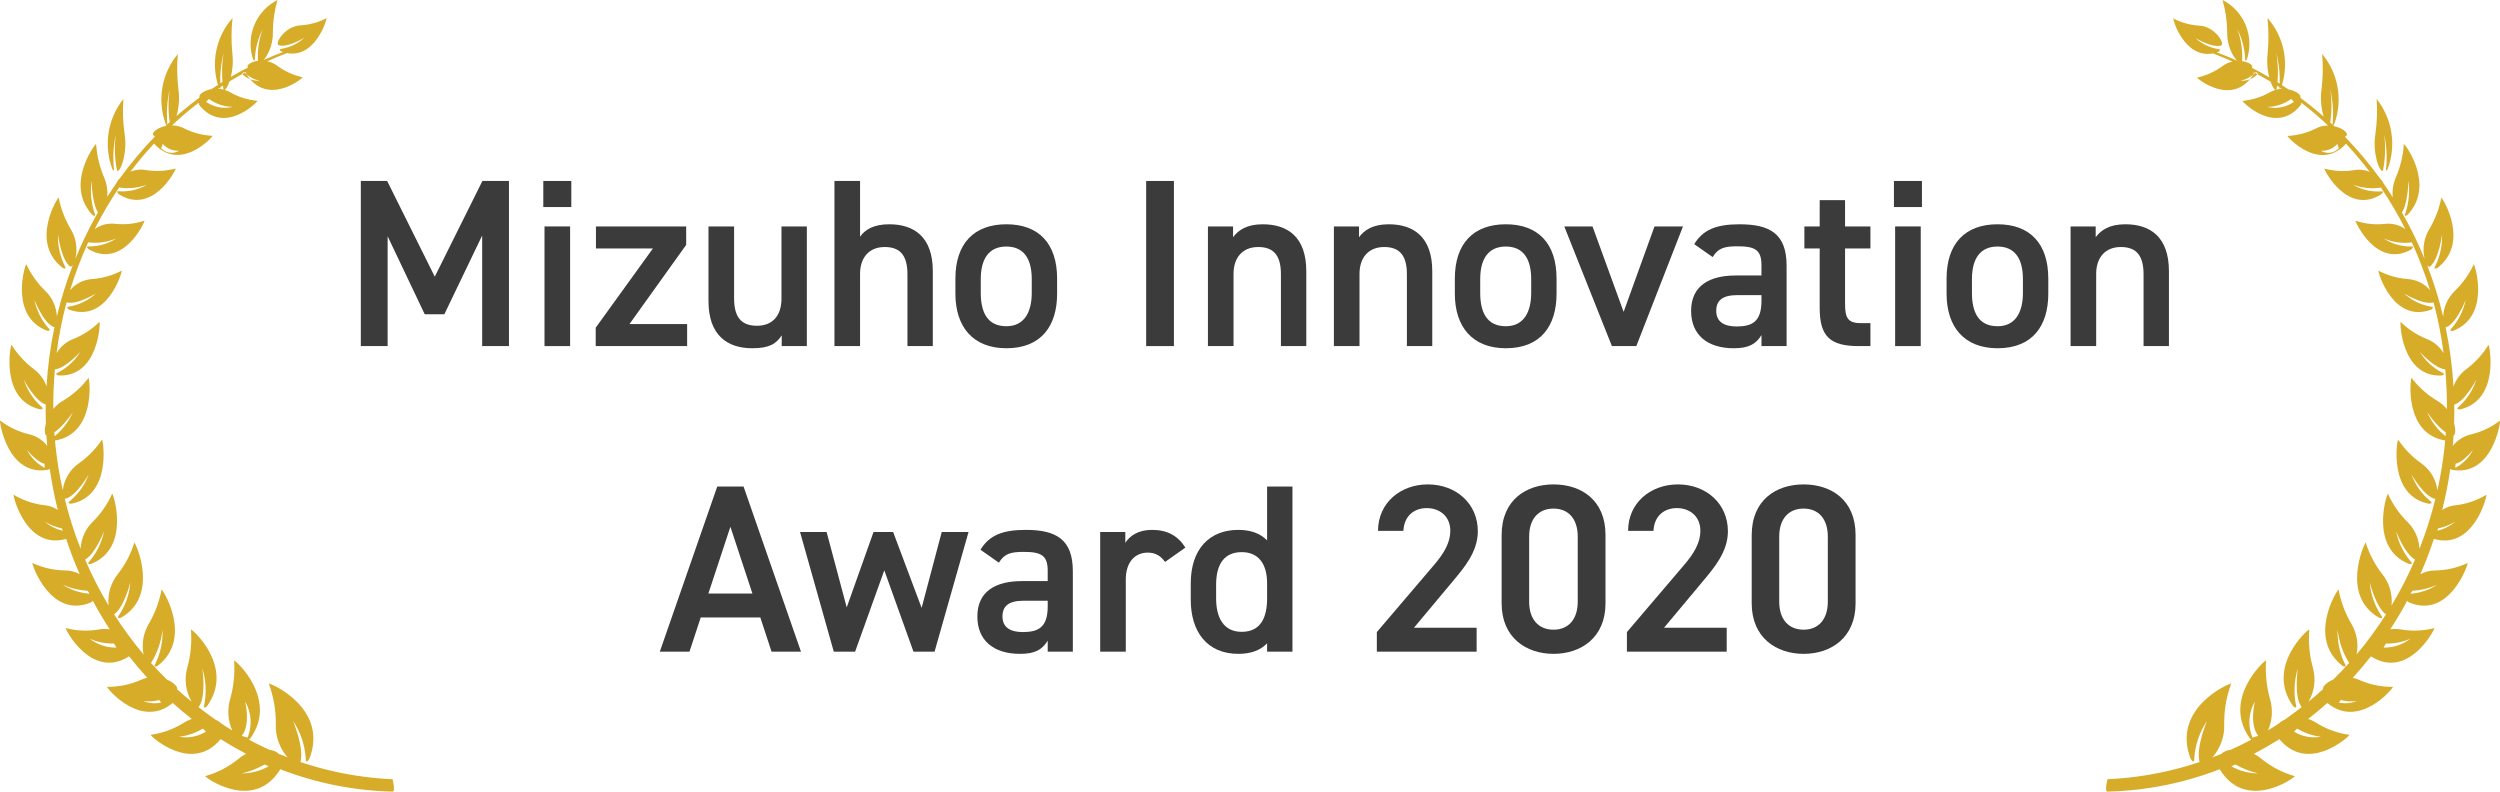 <?xml version="1.0" encoding="UTF-8"?>
<svg xmlns="http://www.w3.org/2000/svg" width="679" height="215" viewBox="0 0 679 215" fill="none">
  <path d="M572.259 215C582.736 214.774 593.095 212.719 602.869 208.926C609.98 220.582 623.09 211.331 623.284 210.807C619.982 209.878 616.904 208.283 614.236 206.121C613.607 205.574 612.912 205.109 612.168 204.737C614.522 203.501 616.814 202.177 619.082 200.758C626.882 210.161 637.951 200.112 638.095 199.589C634.925 199.146 631.881 198.045 629.16 196.356C628.458 195.898 627.7 195.535 626.904 195.276C628.673 193.889 630.416 192.438 632.105 190.929C640.679 198.082 649.865 187.079 649.948 186.549C646.838 186.587 643.755 185.967 640.9 184.729C640.302 184.436 639.671 184.219 639.019 184.083C640.736 182.202 642.367 180.259 643.942 178.265C654.041 184.709 661.206 171.111 661.177 170.587C658.258 171.344 655.214 171.481 652.239 170.988C651.237 170.783 650.206 170.762 649.197 170.926C650.827 168.428 652.38 165.838 653.789 163.168C653.927 163.333 654.086 163.48 654.26 163.606C665.215 168.231 670.332 153.402 670.22 152.907C667.479 154.187 664.502 154.88 661.479 154.942C660.04 154.917 658.62 155.268 657.358 155.961C658.74 152.848 659.958 149.638 661.037 146.371C671.796 149.455 675.477 134.87 675.312 134.376C672.786 135.899 669.967 136.866 667.04 137.214C665.706 137.321 664.421 137.766 663.306 138.507C664.232 134.839 664.962 131.123 665.494 127.376C665.626 127.458 665.764 127.531 665.906 127.593C676.92 129.597 679.185 114.707 678.989 114.244C676.674 116.016 674.018 117.286 671.188 117.973C669.202 118.398 667.429 119.512 666.181 121.119C666.43 118.067 666.597 114.952 666.597 111.806C666.597 111.16 666.568 110.543 666.568 109.896C669.467 109.034 672.571 103.144 672.571 103.144C671.661 105.908 670.06 108.392 667.921 110.358C666.677 111.282 668.198 111.192 668.198 111.192C678.986 108.607 676.193 93.987 675.89 93.647C674.328 96.194 672.301 98.422 669.915 100.215C668.27 101.403 667.032 103.073 666.37 104.995C666.051 99.562 665.33 94.16 664.212 88.834C664.255 88.857 664.302 88.869 664.351 88.869C664.399 88.869 664.447 88.857 664.489 88.834C667.257 87.697 669.69 81.436 669.69 81.436C669.102 84.264 667.807 86.895 665.927 89.083C664.793 90.133 666.288 89.852 666.288 89.852C676.492 85.874 672.236 72.074 671.878 71.784C670.625 74.466 668.901 76.9 666.787 78.969C664.845 80.805 663.689 83.325 663.565 85.999C662.436 81.258 660.985 76.6 659.222 72.058C659.5 72.426 659.776 72.552 659.999 72.382C662.407 70.472 663.266 63.687 663.266 63.687C663.354 66.617 662.736 69.525 661.465 72.165C660.638 73.522 661.989 72.782 661.989 72.782C670.898 65.936 663.483 53.884 663.068 53.709C662.481 56.689 661.391 59.547 659.845 62.158C658.343 64.599 657.866 67.537 658.518 70.33C655.571 63.116 651.841 56.25 647.394 49.857C647.172 49.357 646.852 48.906 646.453 48.532C643.542 44.52 640.352 40.72 636.907 37.159L637.323 36.791C637.877 36.173 636.301 34.786 634.004 34.293C631.072 31.524 627.978 28.934 624.739 26.534C625.237 25.916 623.717 24.685 621.516 24.271C618.34 22.113 615.032 20.157 611.611 18.415C611.636 18.383 611.666 18.353 611.666 18.321C612.137 17.613 610.172 16.473 607.713 16.534C605.859 15.7 603.978 14.918 602.038 14.191C602.206 14.129 602.345 14.129 602.509 14.066C602.509 14.066 603.643 13.419 602.397 13.326C600.102 12.934 597.969 11.885 596.255 10.304C596.255 10.304 600.878 13.171 603.282 12.34C604.416 11.939 601.538 7.035 597.083 6.945C594.696 6.778 592.369 6.118 590.249 5.005C590.139 5.374 593.293 15.95 601.01 14.502C602.809 15.18 604.606 15.921 606.349 16.722C605.312 16.944 604.338 17.397 603.498 18.047C601.476 19.512 599.172 20.541 596.732 21.069C596.871 21.469 606.33 29.023 611.949 20.328C611.949 20.328 612.198 19.803 612.088 19.62C614.73 20.989 617.301 22.489 619.793 24.116C618.584 24.17 617.407 24.52 616.364 25.134C614.118 26.399 611.63 27.171 609.064 27.397C609.144 27.834 618.192 36.832 624.849 28.566C624.963 28.367 625.039 28.147 625.072 27.92C627.584 29.848 629.994 31.907 632.292 34.087C631.081 34.079 629.888 34.388 628.832 34.982C626.47 36.133 623.901 36.793 621.279 36.922C621.366 37.359 630.104 46.849 637.186 39.022C639.441 41.459 641.581 44.008 643.604 46.669C642.241 46.098 640.739 45.946 639.289 46.231C636.622 46.645 633.898 46.496 631.292 45.794C631.262 46.256 637.626 58.59 646.758 52.763C646.758 52.763 647.891 51.744 646.484 51.99C643.888 52.132 641.308 51.499 639.071 50.17C641.49 51.075 644.101 51.342 646.652 50.943C649.102 54.56 651.32 58.33 653.293 62.229C651.669 61.076 649.677 60.57 647.702 60.81C645.026 61.096 642.319 60.802 639.766 59.947C639.711 60.409 645.549 73.051 654.91 67.746C654.91 67.746 656.102 66.777 654.661 66.945C652.055 66.942 649.507 66.17 647.335 64.724C649.765 65.79 652.438 66.174 655.068 65.833C656.994 70.06 658.648 74.407 660.021 78.846C659.268 77.947 658.34 77.213 657.293 76.688C656.246 76.163 655.103 75.859 653.935 75.794C651.152 75.586 648.441 74.809 645.967 73.513C645.855 73.975 649.979 87.852 660.242 84.118C660.242 84.118 661.569 83.349 660.103 83.256C657.432 82.788 654.953 81.554 652.965 79.704C652.965 79.704 658.082 82.91 660.959 82.138C662.179 86.664 663.085 91.269 663.672 95.921C662.627 94.157 661.018 92.8 659.106 92.071C656.456 91.012 654.046 89.429 652.018 87.417C651.769 87.817 652.321 102.433 663.111 102C663.111 102 664.577 101.677 663.191 101.138C660.731 99.856 658.666 97.926 657.216 95.556C657.216 95.556 661.228 100.058 664.131 100.336C664.408 103.482 664.576 106.659 664.576 109.865C664.566 117.706 663.702 125.523 661.998 133.176C661.822 131.703 661.336 130.285 660.573 129.015C659.81 127.745 658.787 126.652 657.571 125.808C655.115 124.071 652.997 121.897 651.321 119.395C650.998 119.763 648.662 134.625 659.647 136.815C659.647 136.815 661.197 136.845 659.896 135.953C657.663 134.056 655.957 131.613 654.943 128.861C654.943 128.861 658.344 134.843 661.332 135.49H661.445C660.324 140.111 658.881 144.647 657.127 149.066C657 146.288 655.824 143.662 653.837 141.724C651.614 139.529 649.821 136.935 648.553 134.076C648.166 134.4 643.546 148.874 654.252 153.149C654.252 153.149 655.798 153.473 654.638 152.347C652.691 150.024 651.361 147.244 650.772 144.267C650.772 144.267 653.127 150.495 655.927 151.976C654.087 156.281 651.951 160.454 649.535 164.463C649.857 161.408 648.962 158.349 647.045 155.953C645.033 153.394 643.504 150.489 642.534 147.379C642.118 147.624 635.674 161.779 646.132 167.758C646.132 167.758 647.679 168.314 646.63 166.985C644.899 164.349 643.862 161.315 643.614 158.168C643.614 158.168 645.332 165.014 648.041 166.863C645.619 170.663 642.948 174.299 640.047 177.746C640.63 174.841 640.096 171.823 638.553 169.297C636.902 166.454 635.751 163.346 635.152 160.11C634.711 160.298 626.578 173.337 636.206 180.83C636.206 180.83 637.672 181.631 636.786 180.151C635.42 177.278 634.775 174.113 634.907 170.932C635.224 174.176 636.293 177.3 638.029 180.055C636.618 181.63 635.178 183.139 633.686 184.58C631.859 185.349 630.698 186.552 630.918 187.204C629.645 188.374 628.341 189.486 626.993 190.566C627.817 189.161 628.343 187.601 628.538 185.983C628.733 184.365 628.593 182.724 628.127 181.163C627.237 177.84 626.921 174.389 627.195 170.959C626.697 170.992 615.272 181.228 622.794 191.74C622.794 191.74 624.038 193.003 623.54 191.246C622.936 188.016 623.126 184.688 624.094 181.549C624.094 181.549 622.989 188.986 625.006 191.892C625.054 191.943 625.109 191.985 625.17 192.017C623.624 193.22 622.073 194.39 620.469 195.501C619.903 195.726 619.386 196.061 618.949 196.487C617.983 197.134 616.987 197.78 615.988 198.368C617.185 195.657 617.371 192.604 616.512 189.767C615.575 186.388 615.221 182.873 615.465 179.375C614.967 179.407 603.375 189.951 611.122 200.617C611.122 200.617 611.286 200.772 611.445 200.896C609.617 201.882 607.765 202.777 605.883 203.64C604.908 203.727 603.986 204.126 603.253 204.778C593.448 208.846 583.009 211.163 572.408 211.624C572.394 211.765 571.605 214.54 572.259 215ZM613.35 20.072C613.279 20.072 613.186 20.134 613.001 20.314C612.397 20.876 611.685 21.31 610.909 21.588C610.132 21.866 609.308 21.984 608.485 21.934C610.109 21.601 611.59 20.77 612.722 19.555C612.933 19.711 613.118 19.891 613.35 20.076V20.072ZM623.077 27.697C622.971 27.697 622.839 27.777 622.626 27.939C621.614 28.566 620.487 28.986 619.312 29.174C618.138 29.363 616.937 29.317 615.78 29.038C618.116 29.001 620.384 28.249 622.282 26.882C622.557 27.139 622.819 27.41 623.067 27.694L623.077 27.697ZM635.234 40.269C634.627 40.928 633.811 41.355 632.926 41.479C632.04 41.602 631.139 41.414 630.376 40.945C631.204 41 632.034 40.862 632.801 40.543C633.567 40.223 634.25 39.73 634.795 39.103C634.924 39.494 635.075 39.885 635.231 40.276L635.234 40.269ZM666.836 127.037C666.875 126.672 666.891 126.309 666.929 125.944C668.976 125.579 671.698 122.149 671.698 122.149C670.67 124.171 669.068 125.841 667.093 126.948C667.001 126.958 666.912 126.988 666.832 127.036L666.836 127.037ZM661.97 144.138C662.051 143.932 662.109 143.724 662.187 143.518C663.825 143.167 665.395 142.551 666.836 141.695C665.438 142.896 663.769 143.737 661.974 144.144L661.97 144.138ZM654.678 161.244L655.19 160.465C657.534 160.331 659.834 159.768 661.975 158.802C659.896 160.161 657.518 160.992 655.047 161.223C654.924 161.223 654.801 161.233 654.68 161.256L654.678 161.244ZM647.383 175.877C647.592 175.499 647.824 175.121 648.027 174.782C650.314 174.849 652.586 174.397 654.674 173.46C652.591 175.079 650.02 175.935 647.386 175.888L647.383 175.877ZM635.226 190.81C635.407 190.593 635.587 190.351 635.764 190.134C637.175 190.501 638.643 190.595 640.088 190.409C638.547 191.037 636.853 191.18 635.229 190.819L635.226 190.81ZM623.069 198.702C623.337 198.414 623.634 198.128 623.9 197.89C625.871 199.085 628.076 199.836 630.364 200.092C627.846 200.559 625.245 200.068 623.069 198.715V198.702ZM611.766 200.318C611.731 200.145 611.667 199.979 611.576 199.827C611.031 198.311 610.825 196.694 610.974 195.09C611.122 193.486 611.622 191.935 612.436 190.547C612.436 190.547 610.825 196.704 613.345 199.855C612.771 200.053 612.243 200.195 611.765 200.341L611.766 200.318ZM606.047 208.111C606.414 207.947 606.781 207.811 607.148 207.646C609.085 208.744 611.171 209.554 613.341 210.05C610.785 210.051 608.273 209.391 606.046 208.133L606.047 208.111ZM595.974 205.826C596.233 202.24 597.421 198.785 599.423 195.803C599.423 195.803 596.124 203.561 597.519 207.307C598.163 209.087 604.446 203.868 604.089 196.741C604.045 192.966 604.689 189.215 605.99 185.673C605.426 185.548 589.642 192.426 594.993 206.121C594.987 206.098 596.034 207.879 595.973 205.846L595.974 205.826ZM659.235 111.959C659.235 111.959 663.067 117.777 666.199 118.282C667.661 118.502 666.814 111.458 661.779 108.75C659.14 107.156 656.827 105.071 654.965 102.608C654.642 102.986 652.89 118.088 664.441 119.691C664.441 119.691 666.052 119.629 664.673 118.841C662.304 117.06 660.432 114.698 659.235 111.982L659.235 111.959ZM652.891 39.08C652.7 42.146 651.993 45.157 650.798 47.985C648.408 53.111 651.015 59.262 652.006 58.205C654.046 55.962 654.126 49.042 654.126 49.042C654.524 51.98 654.258 54.97 653.349 57.791C652.705 59.265 653.914 58.334 653.914 58.334C661.486 50.285 653.303 39.235 652.892 39.108L652.891 39.08ZM648.51 45.868C649.682 42.709 650.02 39.3 649.491 35.971C648.962 32.643 647.584 29.508 645.49 26.872C645.716 30.018 645.608 33.18 645.168 36.304C644.201 42.035 646.698 47.503 647.229 46.227C647.859 43.034 647.968 39.759 647.552 36.531C648.188 39.465 648.369 42.481 648.087 45.471C647.825 47.095 648.509 45.885 648.509 45.885L648.51 45.868ZM634.032 33.556C635.171 30.388 635.462 26.976 634.877 23.66C634.291 20.344 632.849 17.241 630.694 14.658C630.97 17.821 630.919 21.005 630.544 24.158C629.671 29.976 632.268 35.322 632.764 33.997C633.336 30.779 633.38 27.489 632.896 24.257C633.574 27.179 633.805 30.188 633.58 33.181C633.355 34.861 634.038 33.572 634.038 33.572L634.032 33.556ZM619.589 23.637C620.682 20.46 620.91 17.048 620.251 13.753C619.592 10.458 618.069 7.399 615.839 4.891C616.184 8.076 616.203 11.289 615.894 14.478C615.162 20.406 617.86 25.601 618.321 24.207C618.825 20.947 618.799 17.626 618.245 14.375C618.996 17.286 619.295 20.296 619.131 23.299C618.956 24.947 619.595 23.657 619.595 23.657L619.589 23.637ZM610.329 15.895C611.266 12.881 611.109 9.63 609.886 6.721C608.662 3.811 606.451 1.43 603.645 0C604.457 2.832 604.881 5.761 604.904 8.708C604.785 14.322 608.567 18.221 608.95 16.808C609.153 13.767 608.707 10.718 607.642 7.864C608.879 10.314 609.606 12.99 609.781 15.731C609.762 17.295 610.335 15.918 610.335 15.918L610.329 15.895Z" fill="#D6AC28"></path>
  <path d="M106.738 215C96.26 214.775 85.902 212.719 76.128 208.926C69.017 220.582 55.908 211.33 55.715 210.807C59.016 209.877 62.094 208.283 64.762 206.12C65.392 205.572 66.089 205.106 66.836 204.733C64.482 203.498 62.19 202.173 59.923 200.755C52.123 210.158 41.059 200.108 40.911 199.585C44.082 199.143 47.126 198.042 49.848 196.352C50.549 195.894 51.308 195.531 52.104 195.272C50.335 193.886 48.592 192.434 46.904 190.925C38.328 198.078 29.145 187.075 29.062 186.545C32.171 186.582 35.254 185.962 38.109 184.725C38.706 184.433 39.337 184.216 39.987 184.081C38.273 182.2 36.639 180.257 35.064 178.262C24.968 184.706 17.803 171.106 17.831 170.583C20.749 171.34 23.792 171.476 26.766 170.984C27.768 170.779 28.798 170.758 29.808 170.922C28.174 168.424 26.628 165.834 25.216 163.163C25.078 163.328 24.919 163.475 24.745 163.601C13.791 168.227 8.675 153.396 8.786 152.901C11.529 154.181 14.507 154.873 17.531 154.933C18.97 154.909 20.39 155.26 21.652 155.952C20.27 152.839 19.051 149.629 17.973 146.362C7.211 149.442 3.533 134.86 3.699 134.366C6.224 135.889 9.043 136.856 11.969 137.204C13.302 137.311 14.586 137.756 15.7 138.497C14.776 134.828 14.048 131.112 13.52 127.365C13.387 127.447 13.248 127.52 13.104 127.582C2.096 129.557 -0.172 114.665 0.01 114.2C2.324 115.972 4.98 117.242 7.81 117.93C9.796 118.356 11.569 119.471 12.816 121.08C12.568 118.028 12.4 114.912 12.4 111.767C12.4 111.12 12.43 110.503 12.43 109.857C9.536 108.994 6.455 103.12 6.455 103.12C7.364 105.883 8.964 108.367 11.102 110.334C12.346 111.258 10.824 111.168 10.824 111.168C0.011 108.561 2.816 93.944 3.119 93.603C4.681 96.15 6.708 98.379 9.093 100.172C10.738 101.361 11.976 103.031 12.637 104.953C12.957 99.519 13.678 94.117 14.796 88.79C14.753 88.813 14.705 88.825 14.657 88.825C14.609 88.825 14.561 88.813 14.518 88.79C11.75 87.653 9.318 81.392 9.318 81.392C9.907 84.22 11.203 86.851 13.084 89.038C14.217 90.088 12.723 89.807 12.723 89.807C2.507 85.833 6.774 72.019 7.128 71.741C8.381 74.425 10.106 76.859 12.221 78.928C14.163 80.764 15.319 83.284 15.444 85.958C16.568 81.218 18.015 76.561 19.773 72.019C19.495 72.388 19.219 72.514 19 72.343C16.593 70.433 15.737 63.648 15.737 63.648C15.648 66.578 16.265 69.486 17.535 72.126C18.366 73.484 17.012 72.744 17.012 72.744C8.103 65.897 15.518 53.845 15.933 53.67C16.518 56.651 17.606 59.509 19.152 62.122C20.654 64.562 21.131 67.5 20.478 70.292C23.416 63.065 27.14 56.186 31.584 49.78C31.805 49.279 32.125 48.828 32.525 48.455C35.435 44.441 38.623 40.639 42.067 37.076L41.651 36.708C41.097 36.09 42.676 34.703 44.969 34.21C47.903 31.442 50.997 28.851 54.237 26.452C53.739 25.834 55.261 24.603 57.459 24.189C60.629 22.031 63.931 20.076 67.347 18.335C67.318 18.311 67.299 18.278 67.291 18.241C66.821 17.533 68.785 16.392 71.248 16.453C73.101 15.62 74.982 14.838 76.916 14.11C76.749 14.048 76.613 14.048 76.446 13.985C76.446 13.985 75.312 13.339 76.555 13.245C78.85 12.853 80.983 11.804 82.697 10.223C82.697 10.223 78.075 13.09 75.67 12.259C74.537 11.858 77.415 6.954 81.862 6.864C84.249 6.698 86.576 6.037 88.696 4.924C88.805 5.293 85.654 15.869 77.935 14.421C76.137 15.1 74.34 15.84 72.596 16.642C73.632 16.864 74.606 17.317 75.445 17.966C77.468 19.432 79.771 20.461 82.21 20.988C82.071 21.389 72.613 28.944 66.997 20.248C66.997 20.248 66.748 19.723 66.858 19.54C64.229 20.959 61.658 22.45 59.197 24.104C60.406 24.158 61.584 24.508 62.628 25.123C64.876 26.39 67.368 27.161 69.936 27.386C69.849 27.824 60.807 36.824 54.148 28.558C54.034 28.359 53.959 28.14 53.925 27.912C51.42 29.834 49.017 31.887 46.725 34.06C47.935 34.053 49.126 34.361 50.182 34.955C52.543 36.107 55.112 36.767 57.734 36.895C57.647 37.333 48.909 46.823 41.828 38.995C39.573 41.431 37.434 43.98 35.41 46.642C36.774 46.072 38.275 45.919 39.725 46.205C42.39 46.618 45.113 46.469 47.718 45.767C47.748 46.229 41.384 58.564 32.254 52.736C32.254 52.736 31.12 51.718 32.531 51.964C35.127 52.106 37.706 51.472 39.944 50.144C37.523 51.052 34.91 51.32 32.356 50.922C29.909 54.54 27.692 58.31 25.72 62.209C27.343 61.057 29.336 60.552 31.31 60.793C33.986 61.079 36.693 60.785 39.246 59.93C39.301 60.392 33.466 73.034 24.103 67.729C24.103 67.729 22.915 66.76 24.352 66.928C26.958 66.925 29.505 66.153 31.677 64.708C29.247 65.774 26.574 66.156 23.945 65.815C22.029 70.045 20.384 74.393 19.019 78.833C19.772 77.934 20.7 77.2 21.747 76.675C22.794 76.15 23.937 75.846 25.105 75.782C27.888 75.572 30.599 74.794 33.072 73.496C33.181 73.958 29.06 87.836 18.799 84.102C18.799 84.102 17.471 83.333 18.937 83.24C21.608 82.77 24.086 81.535 26.073 79.684C26.073 79.684 20.957 82.891 18.08 82.119C16.863 86.647 15.96 91.253 15.377 95.906C16.421 94.141 18.03 92.784 19.942 92.056C22.591 90.996 25.002 89.413 27.03 87.401C27.279 87.802 26.726 102.419 15.937 101.986C15.937 101.986 14.471 101.662 15.85 101.123C18.31 99.841 20.375 97.911 21.825 95.541C21.825 95.541 17.813 100.043 14.911 100.321C14.633 103.467 14.47 106.645 14.47 109.851C14.479 117.694 15.344 125.513 17.048 133.168C17.224 131.696 17.71 130.277 18.473 129.007C19.236 127.737 20.259 126.644 21.475 125.8C23.928 124.06 26.044 121.886 27.719 119.383C28.041 119.752 30.374 134.615 19.393 136.804C19.393 136.804 17.844 136.834 19.145 135.942C21.377 134.045 23.083 131.602 24.097 128.849C24.097 128.849 20.686 134.83 17.699 135.475H17.586C18.706 140.096 20.147 144.632 21.899 149.05C22.028 146.274 23.205 143.65 25.192 141.713C27.415 139.517 29.207 136.923 30.476 134.065C30.863 134.389 35.483 148.864 24.776 153.139C24.776 153.139 23.227 153.463 24.39 152.337C26.338 150.014 27.668 147.235 28.258 144.257C28.258 144.257 25.903 150.486 23.103 151.967C24.942 156.272 27.077 160.445 29.492 164.455C29.169 161.399 30.064 158.34 31.982 155.944C33.992 153.385 35.521 150.479 36.491 147.369C36.907 147.614 43.35 161.77 32.895 167.75C32.895 167.75 31.346 168.305 32.398 166.977C34.128 164.339 35.163 161.304 35.409 158.155C35.409 158.155 33.695 165.002 30.982 166.85C33.409 170.657 36.085 174.298 38.991 177.751C38.408 174.846 38.941 171.827 40.485 169.301C42.137 166.458 43.288 163.35 43.886 160.114C44.327 160.301 52.462 173.342 42.84 180.834C42.84 180.834 41.374 181.635 42.26 180.155C43.626 177.281 44.272 174.117 44.141 170.936C43.824 174.182 42.754 177.309 41.016 180.066C42.427 181.641 43.864 183.15 45.359 184.591C47.186 185.36 48.347 186.563 48.127 187.216C49.399 188.386 50.704 189.498 52.051 190.577C51.227 189.173 50.702 187.613 50.507 185.995C50.311 184.376 50.451 182.735 50.918 181.174C51.811 177.851 52.13 174.398 51.861 170.966C52.359 170.999 63.782 181.235 56.259 191.748C56.259 191.748 55.015 193.012 55.513 191.254C56.118 188.024 55.928 184.696 54.959 181.557C54.959 181.557 56.064 188.994 54.047 191.9C53.999 191.952 53.942 191.994 53.879 192.025C55.429 193.229 56.978 194.398 58.583 195.51C59.15 195.734 59.666 196.069 60.103 196.496C61.069 197.142 62.069 197.789 63.064 198.377C61.867 195.665 61.682 192.613 62.541 189.775C63.477 186.396 63.831 182.881 63.587 179.382C64.085 179.415 75.676 189.959 67.93 200.626C67.93 200.626 67.763 200.781 67.607 200.904C69.434 201.891 71.287 202.786 73.168 203.652C74.144 203.739 75.065 204.137 75.798 204.789C85.602 208.858 96.04 211.175 106.64 211.636C106.603 211.764 107.396 214.539 106.738 215ZM65.663 20.06C65.737 20.06 65.827 20.122 66.012 20.302C66.616 20.863 67.328 21.296 68.103 21.573C68.878 21.851 69.701 21.968 70.522 21.919C68.899 21.586 67.418 20.754 66.286 19.54C66.068 19.703 65.859 19.878 65.661 20.064L65.663 20.06ZM55.937 27.689C56.044 27.689 56.175 27.769 56.386 27.931C57.398 28.558 58.524 28.978 59.699 29.166C60.874 29.355 62.074 29.309 63.231 29.03C60.895 28.994 58.627 28.241 56.729 26.874C56.451 27.131 56.187 27.402 55.936 27.686L55.937 27.689ZM43.781 40.264C44.389 40.923 45.206 41.351 46.094 41.473C46.981 41.595 47.883 41.404 48.646 40.933C47.816 40.989 46.984 40.852 46.216 40.532C45.448 40.212 44.763 39.718 44.217 39.09C44.081 39.481 43.93 39.872 43.775 40.263L43.781 40.264ZM12.169 127.036C12.131 126.671 12.114 126.308 12.076 125.943C10.03 125.578 7.308 122.148 7.308 122.148C8.335 124.169 9.936 125.838 11.908 126.946C12.001 126.956 12.09 126.986 12.17 127.034L12.169 127.036ZM17.031 144.138C16.954 143.932 16.892 143.724 16.814 143.518C15.178 143.166 13.608 142.551 12.168 141.695C13.566 142.896 15.235 143.737 17.03 144.144L17.031 144.138ZM24.325 161.241L23.813 160.461C21.469 160.328 19.17 159.764 17.029 158.799C19.109 160.158 21.488 160.989 23.959 161.22C24.082 161.219 24.205 161.23 24.326 161.252L24.325 161.241ZM31.618 175.875C31.412 175.497 31.177 175.119 30.973 174.779C28.687 174.846 26.415 174.394 24.327 173.457C26.411 175.077 28.983 175.933 31.618 175.884V175.875ZM43.781 190.809C43.6 190.592 43.423 190.35 43.242 190.134C41.832 190.501 40.364 190.594 38.919 190.409C40.461 191.037 42.156 191.18 43.781 190.819V190.809ZM55.936 198.702C55.669 198.414 55.372 198.127 55.105 197.89C53.135 199.085 50.93 199.836 48.642 200.092C51.16 200.557 53.76 200.066 55.936 198.714V198.702ZM67.239 200.317C67.275 200.143 67.339 199.977 67.429 199.825C67.975 198.31 68.18 196.692 68.032 195.088C67.883 193.484 67.384 191.933 66.57 190.544C66.57 190.544 68.18 196.702 65.661 199.854C66.238 200.051 66.762 200.193 67.24 200.339L67.239 200.317ZM72.958 208.11C72.591 207.945 72.224 207.81 71.857 207.644C69.92 208.742 67.834 209.552 65.665 210.049C68.22 210.05 70.733 209.389 72.959 208.132L72.958 208.11ZM83.03 205.824C82.772 202.239 81.584 198.785 79.582 195.803C79.582 195.803 82.881 203.562 81.484 207.308C80.839 209.089 74.557 203.869 74.914 196.741C74.96 192.967 74.315 189.215 73.013 185.673C73.577 185.548 89.36 192.426 84.009 206.122C84.009 206.099 82.971 207.88 83.03 205.847V205.824ZM19.773 111.976C19.773 111.976 15.942 117.794 12.813 118.299C11.351 118.519 12.198 111.474 17.232 108.766C19.872 107.171 22.184 105.087 24.047 102.624C24.369 103.002 26.121 118.105 14.571 119.708C14.571 119.708 12.96 119.646 14.335 118.858C16.707 117.071 18.58 114.701 19.773 111.977L19.773 111.976ZM26.106 39.092C26.298 42.158 27.006 45.169 28.199 47.997C30.59 53.124 27.983 59.276 26.992 58.219C24.952 55.975 24.872 49.054 24.872 49.054C24.475 51.993 24.741 54.983 25.651 57.804C26.296 59.278 25.087 58.347 25.087 58.347C17.523 50.275 25.71 39.22 26.106 39.094V39.092ZM30.488 45.88C29.316 42.721 28.977 39.312 29.506 35.983C30.035 32.654 31.413 29.52 33.507 26.883C33.281 30.03 33.389 33.192 33.829 36.316C34.796 42.046 32.302 47.515 31.767 46.239C31.138 43.045 31.029 39.77 31.444 36.542C30.808 39.477 30.627 42.493 30.91 45.483C31.177 47.082 30.497 45.87 30.497 45.87L30.488 45.88ZM44.964 33.568C43.825 30.4 43.533 26.988 44.119 23.671C44.705 20.355 46.147 17.251 48.301 14.669C48.026 17.832 48.077 21.016 48.452 24.169C49.324 29.987 46.726 35.333 46.232 34.009C45.66 30.79 45.616 27.5 46.1 24.268C45.422 27.191 45.191 30.2 45.416 33.192C45.651 34.847 44.968 33.558 44.968 33.558L44.964 33.568ZM59.401 23.652C58.308 20.474 58.08 17.06 58.74 13.764C59.4 10.467 60.925 7.408 63.157 4.9C62.81 8.085 62.791 11.298 63.099 14.488C63.831 20.416 61.134 25.611 60.672 24.217C60.169 20.957 60.195 17.636 60.749 14.384C59.999 17.296 59.7 20.306 59.863 23.309C60.044 24.933 59.405 23.641 59.405 23.641L59.401 23.652ZM68.664 15.909C67.723 12.892 67.879 9.638 69.104 6.725C70.329 3.812 72.544 1.429 75.355 0C74.546 2.832 74.128 5.762 74.11 8.708C74.23 14.323 70.448 18.222 70.065 16.809C69.862 13.768 70.308 10.718 71.373 7.864C70.135 10.314 69.407 12.991 69.231 15.732C69.237 17.28 68.667 15.907 68.667 15.907L68.664 15.909Z" fill="#D6AC28"></path>
  <path d="M105.15 49.15H98V94H105.28V64.165L115.355 85.355H120.685L130.955 63.97V94H138.235V49.15H131.02L118.085 75.15L105.15 49.15Z" fill="#3B3B3B"></path>
  <path d="M147.886 94H154.841V61.5H147.886V94ZM147.561 56.235H155.166V49.15H147.561V56.235Z" fill="#3B3B3B"></path>
  <path d="M161.795 88.995V94H186.625V88.02H170.96L186.365 66.505V61.5H161.86V67.48H177.33L161.795 88.995Z" fill="#3B3B3B"></path>
  <path d="M219.139 61.5H212.249V81.13C212.249 85.615 209.909 88.475 205.619 88.475C201.979 88.475 199.379 86.85 199.379 81.065V61.5H192.424V81.78C192.424 91.14 197.624 94.585 204.319 94.585C208.869 94.585 210.819 93.415 212.314 91.075V94H219.139V61.5Z" fill="#3B3B3B"></path>
  <path d="M226.638 94H233.593V74.37C233.593 70.015 235.998 67.09 240.288 67.09C243.863 67.09 246.463 68.715 246.463 74.435V94H253.353V73.655C253.353 64.295 248.218 60.915 241.523 60.915C237.298 60.915 234.958 62.345 233.593 64.295V49.15H226.638V94Z" fill="#3B3B3B"></path>
  <path d="M287.112 75.67C287.112 66.115 282.107 60.915 273.332 60.915C264.557 60.915 259.487 66.115 259.487 75.67V79.765C259.487 88.735 264.232 94.585 273.332 94.585C282.887 94.585 287.112 88.41 287.112 79.765V75.67ZM273.332 88.605C268.067 88.605 266.377 84.64 266.377 79.57V75.8C266.377 70.21 268.652 66.96 273.332 66.96C277.947 66.96 280.222 70.145 280.222 75.8V79.57C280.222 84.64 278.272 88.605 273.332 88.605Z" fill="#3B3B3B"></path>
  <path d="M318.836 49.15H311.296V94H318.836V49.15Z" fill="#3B3B3B"></path>
  <path d="M328.074 94H335.029V74.37C335.029 70.015 337.434 67.09 341.724 67.09C345.299 67.09 347.899 68.715 347.899 74.435V94H354.789V73.655C354.789 64.295 349.654 60.915 342.959 60.915C338.669 60.915 336.329 62.475 334.899 64.425V61.5H328.074V94Z" fill="#3B3B3B"></path>
  <path d="M362.287 94H369.242V74.37C369.242 70.015 371.647 67.09 375.937 67.09C379.512 67.09 382.112 68.715 382.112 74.435V94H389.002V73.655C389.002 64.295 383.867 60.915 377.172 60.915C372.882 60.915 370.542 62.475 369.112 64.425V61.5H362.287V94Z" fill="#3B3B3B"></path>
  <path d="M422.761 75.67C422.761 66.115 417.756 60.915 408.981 60.915C400.206 60.915 395.136 66.115 395.136 75.67V79.765C395.136 88.735 399.881 94.585 408.981 94.585C418.536 94.585 422.761 88.41 422.761 79.765V75.67ZM408.981 88.605C403.716 88.605 402.026 84.64 402.026 79.57V75.8C402.026 70.21 404.301 66.96 408.981 66.96C413.596 66.96 415.871 70.145 415.871 75.8V79.57C415.871 84.64 413.921 88.605 408.981 88.605Z" fill="#3B3B3B"></path>
  <path d="M449.363 61.5L440.978 84.705L432.528 61.5H424.858L437.793 94H444.423L457.098 61.5H449.363Z" fill="#3B3B3B"></path>
  <path d="M459.305 84.445C459.305 90.945 463.725 94.585 470.875 94.585C474.84 94.585 476.855 93.545 478.415 91.01V94H485.24V72.16C485.24 63.515 480.755 60.915 472.435 60.915C466 60.915 462.49 62.475 460.15 66.31L465.155 69.82C466.715 67.285 468.47 66.895 471.98 66.895C476.855 66.895 478.415 68 478.415 72.095V74.825H471.395C464.44 74.825 459.305 77.49 459.305 84.445ZM478.415 81.715C478.415 87.37 475.88 88.67 471.655 88.67C468.34 88.67 466.13 87.435 466.13 84.445C466.13 81.585 467.82 80.155 471.915 80.155H478.415V81.715Z" fill="#3B3B3B"></path>
  <path d="M490.068 67.48H494.228V83.665C494.228 91.335 497.023 94 504.823 94H508.008V87.76H505.343C501.703 87.76 501.118 86.135 501.118 82.365V67.48H508.008V61.5H501.118V54.35H494.228V61.5H490.068V67.48Z" fill="#3B3B3B"></path>
  <path d="M514.718 94H521.673V61.5H514.718V94ZM514.393 56.235H521.998V49.15H514.393V56.235Z" fill="#3B3B3B"></path>
  <path d="M556.316 75.67C556.316 66.115 551.311 60.915 542.536 60.915C533.761 60.915 528.691 66.115 528.691 75.67V79.765C528.691 88.735 533.436 94.585 542.536 94.585C552.091 94.585 556.316 88.41 556.316 79.765V75.67ZM542.536 88.605C537.271 88.605 535.581 84.64 535.581 79.57V75.8C535.581 70.21 537.856 66.96 542.536 66.96C547.151 66.96 549.426 70.145 549.426 75.8V79.57C549.426 84.64 547.476 88.605 542.536 88.605Z" fill="#3B3B3B"></path>
  <path d="M562.366 94H569.321V74.37C569.321 70.015 571.726 67.09 576.016 67.09C579.591 67.09 582.191 68.715 582.191 74.435V94H589.081V73.655C589.081 64.295 583.946 60.915 577.251 60.915C572.961 60.915 570.621 62.475 569.191 64.425V61.5H562.366V94Z" fill="#3B3B3B"></path>
  <path d="M187.261 177L190.316 167.705H206.501L209.556 177H217.551L201.951 132.15H194.801L179.201 177H187.261ZM198.376 143.07L204.356 161.205H192.396L198.376 143.07Z" fill="#3B3B3B"></path>
  <path d="M240.173 154.9L248.103 177H253.823L263.053 144.5H255.773L250.313 165.105L242.578 144.5H237.248L229.968 164.975L224.508 144.5H217.293L226.458 177H232.243L240.173 154.9Z" fill="#3B3B3B"></path>
  <path d="M265.448 167.445C265.448 173.945 269.868 177.585 277.018 177.585C280.983 177.585 282.998 176.545 284.558 174.01V177H291.383V155.16C291.383 146.515 286.898 143.915 278.578 143.915C272.143 143.915 268.633 145.475 266.293 149.31L271.298 152.82C272.858 150.285 274.613 149.895 278.123 149.895C282.998 149.895 284.558 151 284.558 155.095V157.825H277.538C270.583 157.825 265.448 160.49 265.448 167.445ZM284.558 164.715C284.558 170.37 282.023 171.67 277.798 171.67C274.483 171.67 272.273 170.435 272.273 167.445C272.273 164.585 273.963 163.155 278.058 163.155H284.558V164.715Z" fill="#3B3B3B"></path>
  <path d="M321.951 148.725C319.936 145.54 317.076 143.915 312.916 143.915C309.081 143.915 306.871 145.54 305.636 147.425V144.5H298.811V177H305.766V157.37C305.766 152.69 308.236 150.09 311.746 150.09C313.956 150.09 315.386 151.13 316.426 152.625L321.951 148.725Z" fill="#3B3B3B"></path>
  <path d="M344.143 146.775C342.323 144.89 339.723 143.915 336.343 143.915C328.478 143.915 323.408 149.115 323.408 158.475V162.895C323.408 171.41 327.698 177.585 336.343 177.585C339.918 177.585 342.388 176.545 344.143 174.725V177H351.033V132.15H344.143V146.775ZM337.253 171.605C332.248 171.605 330.298 167.64 330.298 162.57V158.8C330.298 153.145 332.573 149.96 337.253 149.96C341.738 149.96 344.143 153.08 344.143 158.41V162.57C344.143 167.64 342.453 171.605 337.253 171.605Z" fill="#3B3B3B"></path>
  <path d="M401.054 170.5H384.024L394.619 157.825C397.479 154.38 401.379 149.96 401.379 144.305C401.379 136.765 395.464 131.565 387.794 131.565C380.384 131.565 374.274 136.57 374.274 144.175H381.164C381.359 140.145 384.024 138 387.534 138C390.849 138 393.904 140.08 393.904 144.175C393.904 147.295 392.279 150.22 389.354 153.6L373.949 171.67V177H401.054V170.5Z" fill="#3B3B3B"></path>
  <path d="M436.054 163.87V145.28C436.054 135.79 429.424 131.565 421.949 131.565C414.474 131.565 407.844 135.79 407.844 145.345V163.87C407.844 173.165 414.474 177.585 421.949 177.585C429.424 177.585 436.054 173.165 436.054 163.87ZM428.514 145.735V163.415C428.514 168.225 425.979 171.02 421.949 171.02C417.854 171.02 415.319 168.225 415.319 163.415V145.735C415.319 140.925 417.854 138.13 421.949 138.13C425.979 138.13 428.514 140.925 428.514 145.735Z" fill="#3B3B3B"></path>
  <path d="M468.974 170.5H451.944L462.539 157.825C465.399 154.38 469.299 149.96 469.299 144.305C469.299 136.765 463.384 131.565 455.714 131.565C448.304 131.565 442.194 136.57 442.194 144.175H449.084C449.279 140.145 451.944 138 455.454 138C458.769 138 461.824 140.08 461.824 144.175C461.824 147.295 460.199 150.22 457.274 153.6L441.869 171.67V177H468.974V170.5Z" fill="#3B3B3B"></path>
  <path d="M503.974 163.87V145.28C503.974 135.79 497.344 131.565 489.869 131.565C482.394 131.565 475.764 135.79 475.764 145.345V163.87C475.764 173.165 482.394 177.585 489.869 177.585C497.344 177.585 503.974 173.165 503.974 163.87ZM496.434 145.735V163.415C496.434 168.225 493.899 171.02 489.869 171.02C485.774 171.02 483.239 168.225 483.239 163.415V145.735C483.239 140.925 485.774 138.13 489.869 138.13C493.899 138.13 496.434 140.925 496.434 145.735Z" fill="#3B3B3B"></path>
</svg>

